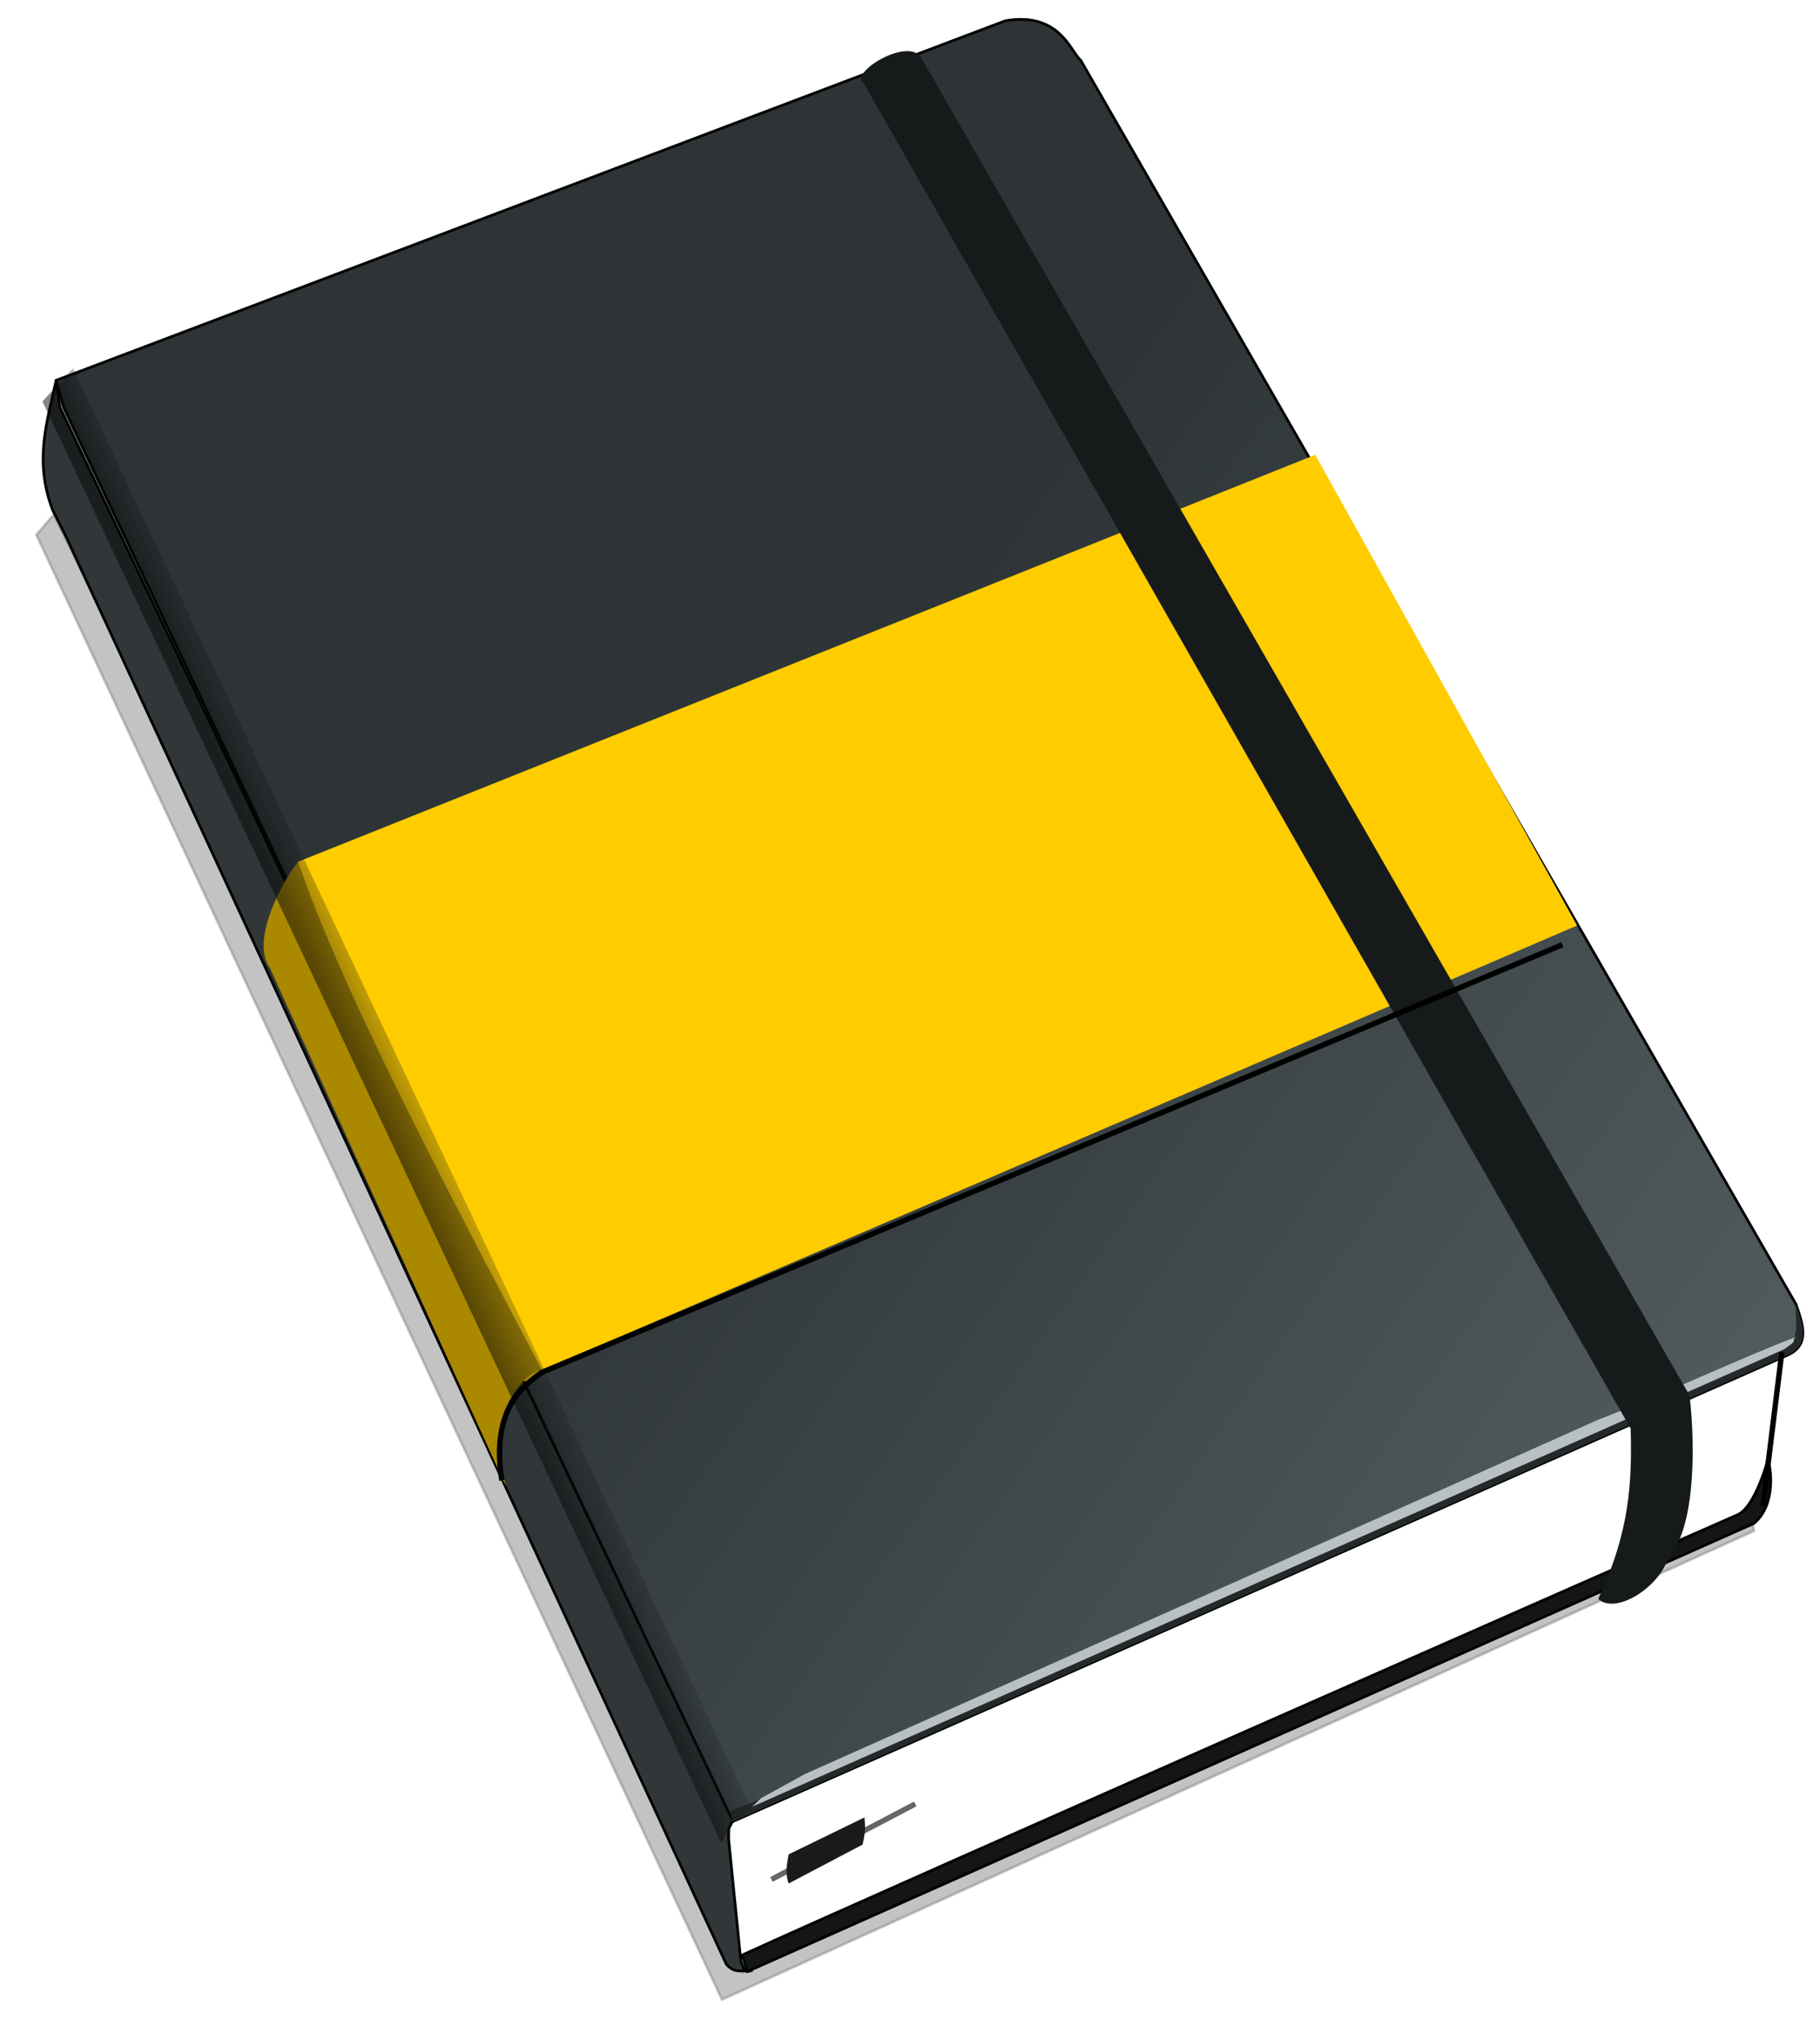 <?xml version="1.0" encoding="UTF-8" standalone="no"?>
<!-- Created with Inkscape (http://www.inkscape.org/) -->
<svg
    xmlns:inkscape="http://www.inkscape.org/namespaces/inkscape"
    xmlns:rdf="http://www.w3.org/1999/02/22-rdf-syntax-ns#"
    xmlns="http://www.w3.org/2000/svg"
    xmlns:sodipodi="http://sodipodi.sourceforge.net/DTD/sodipodi-0.dtd"
    xmlns:cc="http://creativecommons.org/ns#"
    xmlns:xlink="http://www.w3.org/1999/xlink"
    xmlns:dc="http://purl.org/dc/elements/1.1/"
    xmlns:svg="http://www.w3.org/2000/svg"
    xmlns:ns1="http://sozi.baierouge.fr"
    id="svg2"
    sodipodi:docname="moleskine.svg"
    inkscape:export-filename="/home/chris/Dropbox/web_design/images/moleskine.png"
    viewBox="0 0 305.04 341.87"
    inkscape:export-xdpi="36.290001"
    version="1.1"
    inkscape:export-ydpi="36.290001"
    inkscape:version="0.48.0 r9654"
  >
  <defs
      id="defs4"
    >
    <linearGradient
        id="linearGradient3820"
        y2="545.03"
        gradientUnits="userSpaceOnUse"
        x2="266.86"
        gradientTransform="translate(-49.951 -61.586)"
        y1="557.48"
        x1="239.68"
        inkscape:collect="always"
      >
      <stop
          id="stop3816"
          style="stop-color:#040505"
          offset="0"
      />
      <stop
          id="stop3818"
          style="stop-color:#24292a;stop-opacity:0"
          offset="1"
      />
    </linearGradient
    >
    <filter
        id="filter3822"
        inkscape:collect="always"
        color-interpolation-filters="sRGB"
      >
      <feGaussianBlur
          id="feGaussianBlur3824"
          stdDeviation="2.024"
          inkscape:collect="always"
      />
    </filter
    >
    <filter
        id="filter3872"
        inkscape:collect="always"
        color-interpolation-filters="sRGB"
      >
      <feGaussianBlur
          id="feGaussianBlur3874"
          stdDeviation="3.126"
          inkscape:collect="always"
      />
    </filter
    >
    <linearGradient
        id="linearGradient3031"
        y2="752.86"
        gradientUnits="userSpaceOnUse"
        x2="898.79"
        gradientTransform="translate(-49.951 -61.586)"
        y1="407.43"
        x1="405.18"
        inkscape:collect="always"
      >
      <stop
          id="stop3780"
          style="stop-color:#2e3436"
          offset="0"
      />
      <stop
          id="stop3782"
          style="stop-color:#616d71"
          offset="1"
      />
    </linearGradient
    >
  </defs
  >
  <sodipodi:namedview
      id="base"
      bordercolor="#666666"
      inkscape:pageshadow="2"
      inkscape:window-y="24"
      fit-margin-left="1"
      pagecolor="#ffffff"
      inkscape:window-height="975"
      inkscape:window-maximized="1"
      inkscape:zoom="1"
      inkscape:window-x="0"
      showgrid="false"
      borderopacity="1.0"
      inkscape:current-layer="layer1"
      inkscape:cx="299.62774"
      inkscape:cy="117.96991"
      fit-margin-top="1"
      fit-margin-right="1"
      fit-margin-bottom="1"
      inkscape:window-width="1280"
      inkscape:pageopacity="0.0"
      inkscape:document-units="px"
  />
  <g
      id="layer1"
      inkscape:label="Layer 1"
      inkscape:groupmode="layer"
      transform="translate(-37.806 -558.35)"
    >
    <g
        id="g3024"
        transform="matrix(.45 0 0 .45 19.682 528.7)"
      >
      <path
          id="path3033"
          d="m327.61 765.84 53.555-28.117"
          style="stroke:#666666;stroke-width:2;fill:none"
          inkscape:connector-curvature="0"
      />
      <path
          id="path3858"
          d="m60.297 257.56-6.437 7.54 255.33 545.45 384.33-174.51-0.95-5.7-375.78 170.09-112.59-250.25z"
          sodipodi:nodetypes="cccccccc"
          style="opacity:.485;filter:url(#filter3872);stroke:#000000;stroke-width:1px;fill:#000000"
          inkscape:connector-curvature="0"
      />
      <path
          id="path2985"
          d="m61.177 207.53 2.78 9.988 248.93 526.9 393.63-174.05c7.921-3.905 5.19-11.361 2.678-18.744l-266.39-463.26c-3.793-3.124-7.75-18.233-28.117-14.728z"
          sodipodi:nodetypes="cccccccc"
          style="stroke:#000000;stroke-width:1px;fill:url(#linearGradient3031)"
          inkscape:connector-curvature="0"
      />
      <path
          id="path2987"
          d="m61.177 207.53c-3.208 15.146-8.361 29.644-1.339 48.2l5.356 10.711 245.61 530.99c2.859 3.26 5.309 2.533 9.788 2.276-3.052 0.731-2.585 0.882-4.376-3.434l-4.576-45.569c0.111-5.152-0.24-2.911 1.54-6.662l-250.62-526.39z"
          sodipodi:nodetypes="cccccccccc"
          style="stroke:#000000;stroke-width:1px;fill:#313739"
          inkscape:connector-curvature="0"
      />
      <path
          id="path2989"
          d="m318.7 800.11 374.84-166.85c8.545-7.105 6.208-21.628 5.159-23.607 0 0-4.672 17.614-11.355 20.423-19.936 8.662-313.11 137.67-370.68 163.94z"
          sodipodi:nodetypes="cccccc"
          style="stroke:#000000;stroke-width:1px;fill:#131516"
          inkscape:connector-curvature="0"
      />
      <path
          id="path3826"
          sodipodi:nodetypes="cccccccc"
          style="fill:#24292a"
          inkscape:connector-curvature="0"
          d="m332.3 732.37-19.981 7.979 0.568 4.07 393.63-174.05c7.921-3.905 5.19-11.361 2.678-18.744-0.798 5.356 2.198 10.711-3.347 16.067-18.521 6.917-45.238 19.925-68.283 28.786z"
      />
      <path
          id="path3828"
          d="m339.87 726.69-16.194 8.926-3.219 3.124 384.16-170.27c6.326-4.058 2.166-2.713 4.686-4.686-18.521 6.917-50.594 21.934-73.639 30.794z"
          sodipodi:nodetypes="ccccccc"
          style="fill:#b8c0c3"
          inkscape:connector-curvature="0"
      />
      <path
          id="path3834"
          d="m334.03 756.49c-0.774 3.775-1.319 7.503 0 10.86l27.511-14.479c1.532-6.606 0.747-7.419 0.724-10.136z"
          sodipodi:nodetypes="ccccc"
          style="fill:#1a1a1a"
          inkscape:connector-curvature="0"
      />
      <path
          id="path3836"
          d="m696.88 626.79 7.051-57.34"
          sodipodi:nodetypes="cc"
          style="stroke:#000000;stroke-width:2;fill:none"
          inkscape:connector-curvature="0"
      />
      <path
          id="path3838"
          d="m151.3 386.82 378.84-151.55 97.536 175.31-385.49 165.59c-2.833 12.152-32.314-12.404-13.254 43.55l-77.64-172.31z"
          sodipodi:nodetypes="ccccccc"
          style="fill:#ffcc00"
          inkscape:connector-curvature="0"
      />
      <path
          id="path3840"
          sodipodi:nodetypes="ccccc"
          style="fill:#aa8800"
          inkscape:connector-curvature="0"
          d="m151.3 386.82c15.565 45.161 47.592 107.55 90.886 189.35-7.429 0.657-22.142 19.17-14.201 41.656l-87.1-191.25c-7.745-10.555 5.206-33.453 10.414-39.763z"
      />
      <path
          id="path3830"
          d="m383.87 88.248 285.7 497.32c2.509 21.799 1.43 50.935-7.804 59.807-2.718 11.185-19.603 22.191-26.235 15.983 12.041-25.584 12.542-44.04 12.101-63.415l-285.7-501.1c-5.803-3.928 18.072-18.345 21.937-8.588z"
          sodipodi:nodetypes="ccccccc"
          style="fill:#171a1b"
          inkscape:connector-curvature="0"
      />
      <path
          id="path3796"
          d="m67.444 203.09-11.361 12.308 252.78 536.8 4.734-8.521 6.627-3.787z"
          sodipodi:nodetypes="cccccc"
          style="opacity:.697;filter:url(#filter3822);fill:url(#linearGradient3820)"
          inkscape:connector-curvature="0"
      />
      <path
          id="path3842"
          d="m227.2 617.23c-4.168-26.097 7.739-35.044 14.728-40.166l380.24-159.33"
          sodipodi:nodetypes="ccc"
          style="stroke:#000000;stroke-width:2;fill:none"
          inkscape:connector-curvature="0"
      />
    </g
    >
  </g
  >
</svg
>
